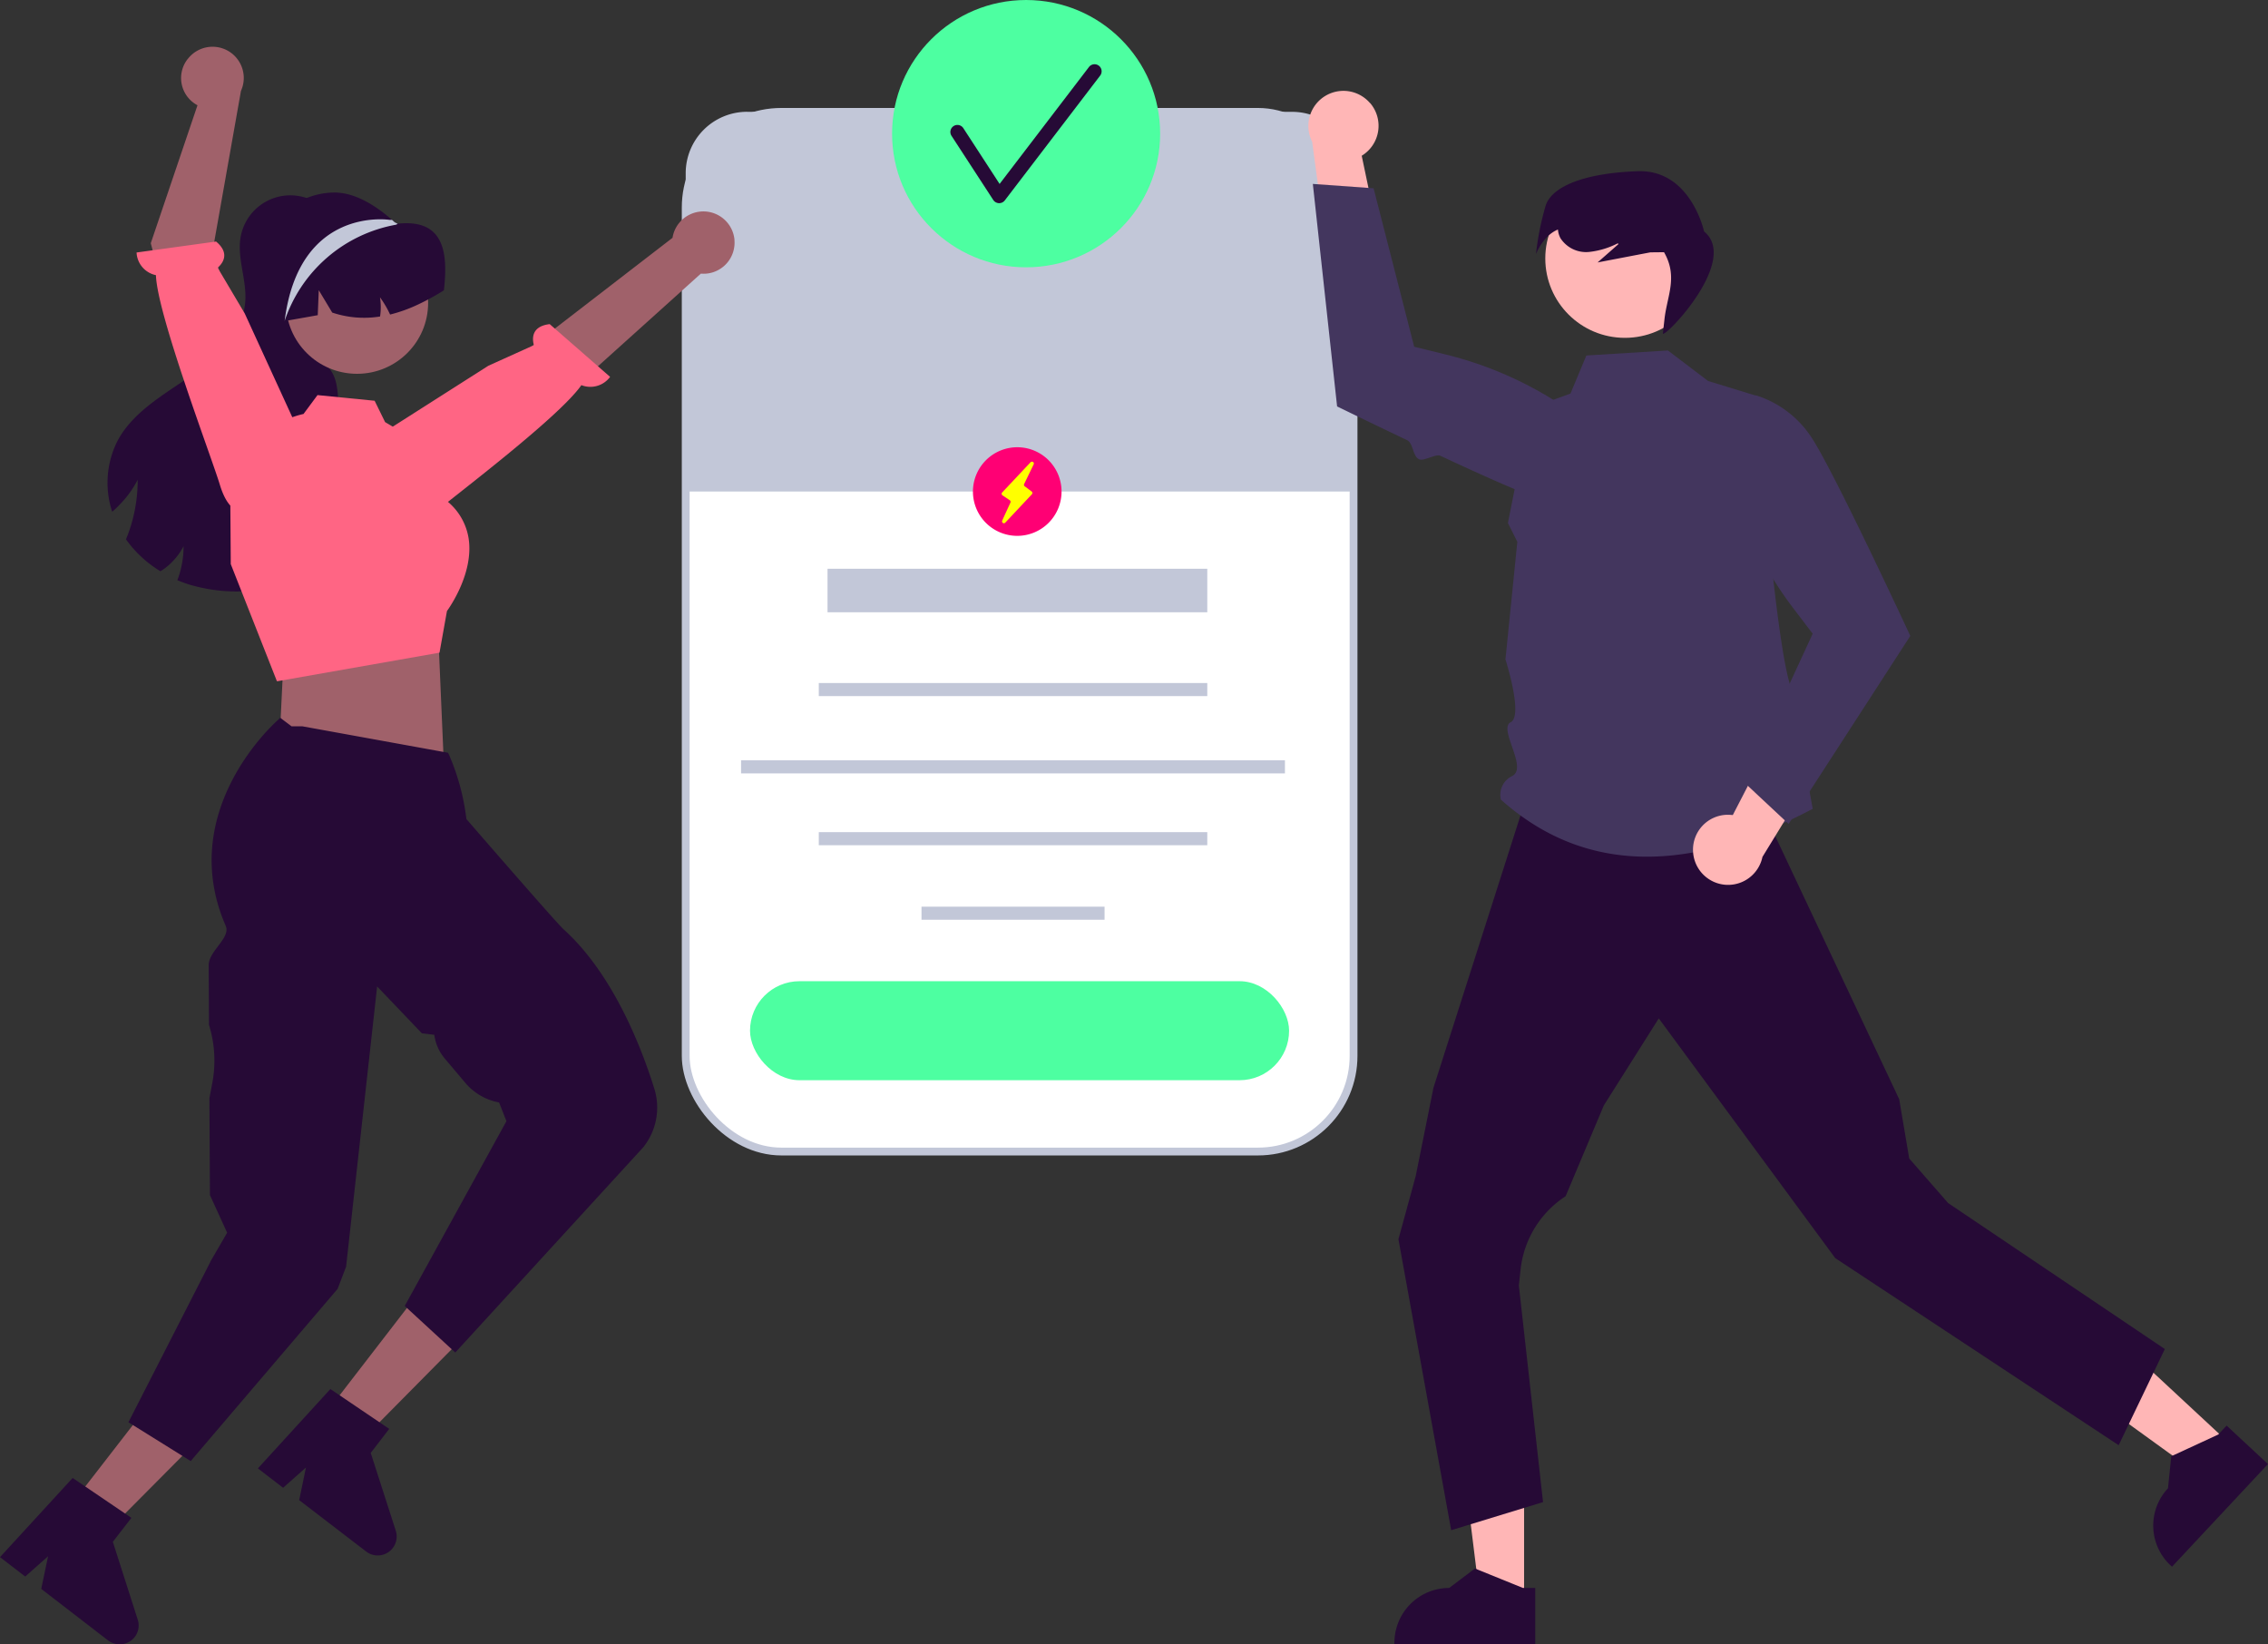 <svg id="illo_Task_Complete" data-name="illo Task Complete" xmlns="http://www.w3.org/2000/svg" width="426.675" height="309.328" viewBox="0 0 426.675 309.328">
    <rect x="0" y="0" width="426.675" height="309.328" fill="#333333" stroke="none"/>
    <g id="Group_1006" data-name="Group 1006">
        <g id="Group_1003" data-name="Group 1003" transform="translate(129)">
            <g id="Group_1001" data-name="Group 1001" transform="translate(0 21.029)">
                <rect id="Rectangle_214" data-name="Rectangle 214" width="125.643" height="195.574" rx="18" transform="translate(0 0.014)" fill="#fff" stroke="#c2c7d8" stroke-miterlimit="10" stroke-width="1.47"/>
                <path id="Path_359" data-name="Path 359" d="M105.683,15.4H208.206a11.552,11.552,0,0,1,11.567,11.532v59.89H94.13v-59.9A11.552,11.552,0,0,1,105.7,15.39Z" transform="translate(-94.13 -15.39)" fill="#c2c7d8"/>
                <rect id="Rectangle_215" data-name="Rectangle 215" width="101.413" height="18.624" rx="9.312" transform="translate(12.101 163.546)" fill="#4dffa1"/>
                <rect id="Rectangle_216" data-name="Rectangle 216" width="71.441" height="8.185" transform="translate(26.683 85.961)" fill="#c2c7d8"/>
                <rect id="Rectangle_217" data-name="Rectangle 217" width="73.086" height="2.46" transform="translate(25.038 107.454)" fill="#c2c7d8"/>
                <rect id="Rectangle_218" data-name="Rectangle 218" width="102.318" height="2.46" transform="translate(10.415 121.993)" fill="#c2c7d8"/>
                <rect id="Rectangle_219" data-name="Rectangle 219" width="73.086" height="2.46" transform="translate(25.038 135.507)" fill="#c2c7d8"/>
                <rect id="Rectangle_220" data-name="Rectangle 220" width="34.439" height="2.46" transform="translate(44.361 149.526)" fill="#c2c7d8"/>
                <g id="Group_946" data-name="Group 946" transform="translate(54.037 63.101)">
                    <path id="Path_225" data-name="Path 225" d="M141.92,61.57a8.335,8.335,0,1,1-8.36,8.335,8.346,8.346,0,0,1,8.36-8.335Z" transform="translate(-133.56 -61.57)" fill="#ff0074"/>
                    <g id="Group_943" data-name="Group 943" transform="translate(5.399 2.719)">
                        <path id="Path_224" data-name="Path 224" d="M138.185,75.024h0l5-5.329a.359.359,0,0,0,0-.492l-.027-.027-1.316-.984a.34.34,0,0,1-.11-.424l1.8-3.717a.349.349,0,0,0-.178-.465.383.383,0,0,0-.4.068l-5.358,5.7a.346.346,0,0,0,.014.492c.014,0,.027.027.041.041l1.384.929a.358.358,0,0,1,.123.437l-1.425,3.1-.123.287a.356.356,0,0,0,.164.465.336.336,0,0,0,.411-.082" transform="translate(-137.5 -63.56)" fill="#ff0"/>
                    </g>
                </g>
            </g>
            <ellipse id="Ellipse_16" data-name="Ellipse 16" cx="7.866" cy="7.843" rx="7.866" ry="7.843" transform="translate(56.86 16.657)" fill="#260a36"/>
            <g id="Group_1002" data-name="Group 1002" transform="translate(38.825)">
                <ellipse id="Ellipse_17" data-name="Ellipse 17" cx="25.216" cy="25.142" rx="25.216" ry="25.142" fill="#4dffa1"/>
                <path id="Path_360" data-name="Path 360" d="M139.654,34.983H139.6a1.333,1.333,0,0,1-1.069-.6l-7.853-12.065a1.325,1.325,0,0,1,2.22-1.448l6.825,10.494L156.551,9.349a1.328,1.328,0,0,1,2.11,1.612L140.7,34.464a1.326,1.326,0,0,1-1.055.519Z" transform="translate(-119.495 3.235)" fill="#260a36"/>
            </g>
        </g>
        <g id="Group_1004" data-name="Group 1004" transform="translate(246.132 17.091)">
            <path id="Path_361" data-name="Path 361" d="M212.5,229.041h-8.223L200.37,197.45H212.5Z" transform="translate(-171.906 55.257)" fill="#ffb6b6"/>
            <path id="Path_362" data-name="Path 362" d="M217.911,230.209H191.42v-.342a10.3,10.3,0,0,1,10.306-10.275h0l4.838-3.662,9.031,3.662h2.316Z" transform="translate(-175.221 62.028)" fill="#260a36"/>
            <path id="Path_363" data-name="Path 363" d="M314.552,204.488l-5.605,5.985L283.1,191.781l8.264-8.841Z" transform="translate(-141.258 49.94)" fill="#ffb6b6"/>
            <path id="Path_364" data-name="Path 364" d="M317.176,203.488l-18.062,19.321-.247-.232a10.244,10.244,0,0,1-.507-14.525h0l.617-6.026,8.839-4.086,1.576-1.681,7.784,7.242Z" transform="translate(-136.633 54.821)" fill="#260a36"/>
            <path id="Path_365" data-name="Path 365" d="M336.155,213l-8.689,18.1-53.324-35.2-7.757-10.535L240.95,150.811l-10.333,16.356-7.195,17.094h0a18.869,18.869,0,0,0-8.469,13.76l-.329,3.033,4.55,40.746-17.281,5.288L191.97,192.35l3.248-11.86,3.344-16.643,16.815-52.607h44.992l25.806,54.766,1.891,11.164,7.318,8.376,40.771,27.465Z" transform="translate(-175.017 23.669)" fill="#260a36"/>
            <path id="Path_366" data-name="Path 366" d="M237.469,48.24l7.579,5.753,9.141,2.8s3.782,52.962,7.181,56.351.329,3.484,1.014,7.884,2.344,13.445,2.344,13.445c-22.969,12.12-42.772,12.448-58.669-1.735a3.933,3.933,0,0,1,2.165-4.454c2.96-1.571-2.727-8.882-.315-10.1s-.987-11.819-.987-11.819l2.234-22.122-1.768-3.539,4.3-21.63,7.469-2.719,2.988-7.16,15.335-.943Z" transform="translate(-169.837 0.585)" fill="#43365e"/>
            <path id="Path_367" data-name="Path 367" d="M232.411,124.48a6.566,6.566,0,0,1,6.331-6.777,8.117,8.117,0,0,1,1.151.055L250.569,97.07l5.948,10.535-11.046,18.023a6.6,6.6,0,0,1-13.06-1.161h0Z" transform="translate(-160.037 18.477)" fill="#ffb6b6"/>
            <path id="Path_368" data-name="Path 368" d="M248.844,135.048l22.9-35.376-.082-.164c-.082-.191-5.276-11.355-10.292-21.576-.767-1.571-1.549-3.129-2.289-4.618-.329-.642-.644-1.271-.959-1.886-2.11-4.154-3.947-7.57-5.057-9.21A19.389,19.389,0,0,0,242.8,54.457l-.11-.027-.1.041a9.8,9.8,0,0,0-5.852,10.781,69.42,69.42,0,0,0,12.923,29.132l3.714,4.878-12.9,27.957,8.36,7.816Z" transform="translate(-158.49 2.853)" fill="#43365e"/>
            <path id="Path_369" data-name="Path 369" d="M191.221,14.793a6.579,6.579,0,0,1-1.576,9.92l4.769,22.778-11.279-4.454-2.809-20.947a6.594,6.594,0,0,1,10.881-7.283h0Z" transform="translate(-179.6 -12.508)" fill="#ffb6b6"/>
            <path id="Path_370" data-name="Path 370" d="M180.22,25.32l4.564,41.853.164.082c.137.068,5.907,2.883,12.992,6.258,1.192.574,1.028,3.02,2.275,3.607.863.41,3.138-1.066,4-.656,7.743,3.607,15.582,7.133,18.707,8.075a19.475,19.475,0,0,0,12.882-.41l.1-.041.055-.1a9.785,9.785,0,0,0-2.261-12.052,69.853,69.853,0,0,0-28.451-14.525l-5.961-1.462L191.65,26.14l-11.429-.82Z" transform="translate(-179.37 -7.813)" fill="#43365e"/>
            <ellipse id="Ellipse_18" data-name="Ellipse 18" cx="14.979" cy="14.935" rx="14.979" ry="14.935" transform="translate(44.581 16.591)" fill="#ffb6b6"/>
            <path id="Path_371" data-name="Path 371" d="M212.7,29.967c1.233-3.58,7.359-6.053,17.309-6.395S242.48,34.913,242.48,34.913c6.633,5.37-7.085,19.745-7.757,19.225l.3-2.705c.493-4.468,2.59-7.966-.082-12.626l-2.563.027c-3.317.629-6.633,1.271-9.936,1.9l3.919-3.443-.11-.164a15.337,15.337,0,0,1-5.358,1.626,5.74,5.74,0,0,1-5.427-2.569,4.053,4.053,0,0,1-.48-1.64c-2.837,1.134-4.139,4.632-4.139,4.632a53.217,53.217,0,0,1,1.85-9.21Z" transform="translate(-168.023 -8.456)" fill="#260a36"/>
        </g>
        <g id="Group_1005" data-name="Group 1005" transform="translate(0 8.806)">
            <path id="Path_372" data-name="Path 372" d="M45.432,29.787a8.768,8.768,0,0,0-.672-.752c.055-.082.123-.164.178-.246Z" transform="translate(16.581 1.743)" fill="#260a36"/>
            <path id="Path_373" data-name="Path 373" d="M59.546,92.218c-2.522,4.454-7.551,6.941-12.526,8.171a31.371,31.371,0,0,1-17.035-.328c-.7-.232-1.412-.492-2.083-.779a17.89,17.89,0,0,0,1.165-6.395,11.761,11.761,0,0,1-2.124,2.924A10.443,10.443,0,0,1,24.71,97.6a21.886,21.886,0,0,1-6.482-6c.11-.273.219-.547.329-.806a29.587,29.587,0,0,0,1.261-4.332,29.124,29.124,0,0,0,.617-6.067,19.1,19.1,0,0,1-3.467,4.755,14.337,14.337,0,0,1-1.329,1.257,17.413,17.413,0,0,1,1.055-13.432c2.905-5.343,8.524-8.513,13.526-11.97s10.032-8.116,10.457-14.183c.288-4.1-1.617-8.2-.85-12.229a9.49,9.49,0,0,1,16.089-4.864c-2.837,4.017-5.66,8.171-6.811,12.94-1.165,4.864-.206,10.562,3.632,13.773,1.316,1.107,2.933,1.9,3.947,3.279,1.357,1.845,1.357,4.291,1.576,6.559.439,4.4,1.878,8.636,2.659,12.995s.822,9.073-1.343,12.926Z" transform="translate(5.468 1.048)" fill="#260a36"/>
            <path id="Path_374" data-name="Path 374" d="M9.77,214.042l6.688,5.138L39.55,195.937l-9.867-7.6Z" transform="translate(3.619 60.204)" fill="#a0616a"/>
            <path id="Path_375" data-name="Path 375" d="M13.677,203.474l11.046,7.5-3.495,4.509,4.687,14.648A3.546,3.546,0,0,1,23.6,234.6a3.607,3.607,0,0,1-3.275-.574L7.757,224.339,9.045,218.2l-4.3,3.812L0,218.367,13.677,203.46Z" transform="translate(0 65.744)" fill="#260a36"/>
            <path id="Path_376" data-name="Path 376" d="M34.5,43.59A15.945,15.945,0,1,0,61.923,32.563l-.082-.082c-.123-.137-.26-.273-.384-.4h0c-.164-.15-.329-.3-.507-.451-2.809-2.46-6.756-5.124-10.772-5.124C41.366,26.51,34.5,34.8,34.5,43.59Z" transform="translate(12.78 0.908)" fill="#260a36"/>
            <path id="Path_377" data-name="Path 377" d="M115.038,34.48a5.837,5.837,0,0,1-5.29,6.326,6.454,6.454,0,0,1-1.028,0L69.237,76.347l-6.8-10.7L103.389,34.07a5.878,5.878,0,0,1,11.663.41h0Z" transform="translate(23.131 1.86)" fill="#a0616a"/>
            <path id="Path_378" data-name="Path 378" d="M56.632,81.39S58.1,84.1,63.114,79.914C67.13,76.567,86.385,62.055,90.523,56.1a4.61,4.61,0,0,0,5.4-1.558L84.562,44.62c-3.4.4-3.33,2.664-2.974,3.963L73.023,52.45,50.89,66.551l4.632,12.9,1.1,1.94Z" transform="translate(18.852 7.544)" fill="#ff6584"/>
            <path id="Path_379" data-name="Path 379" d="M39.855,91.672l-.836,3.935-.7,14.484,30.945,1.694L68.305,89.5l-3-4.919Z" transform="translate(14.196 22.185)" fill="#a0616a"/>
            <ellipse id="Ellipse_19" data-name="Ellipse 19" cx="13.376" cy="13.336" rx="13.376" ry="13.336" transform="translate(53.79 34.838)" fill="#a0616a"/>
            <path id="Path_380" data-name="Path 380" d="M31.7,86.227,31.62,75.146a17.64,17.64,0,0,1,13.7-17.189h.055l2.645-3.566,10.744,1.066,1.973,4.017,7.784,4.618,3,9.606a11.313,11.313,0,0,1,4.92,7.611c1.014,6.477-3.536,12.967-4.07,13.705l-1.4,7.83-30.342,5.343-.247.027L31.716,86.227Z" transform="translate(11.714 11.124)" fill="#ff6584"/>
            <path id="Path_381" data-name="Path 381" d="M69.27,43.784a46.364,46.364,0,0,1-4.851,2.665,28.072,28.072,0,0,1-5.29,1.9,18.767,18.767,0,0,0-1.9-3.238,11.793,11.793,0,0,1,.014,3.607,18.817,18.817,0,0,1-9-.738L45.712,43.77l-.192,4.7c-2.083.383-4.166.738-6.249,1.107a3.515,3.515,0,0,0-.37.068,17.489,17.489,0,0,1,4.632-16.124A14.752,14.752,0,0,1,58.992,30.53c.329.137.672.273.987.437h0c.192.1.356.314.562.3,9.141-1.011,9.429,6.053,8.716,12.5Z" transform="translate(14.258 2.012)" fill="#260a36"/>
            <path id="Path_382" data-name="Path 382" d="M44.71,201.473l6.7,5.124,23.037-23.284-9.881-7.584Z" transform="translate(16.563 55.584)" fill="#a0616a"/>
            <path id="Path_383" data-name="Path 383" d="M49.05,191.234l11.06,7.488-3.481,4.523,4.714,14.634a3.566,3.566,0,0,1-5.578,3.908l-12.594-9.66,1.275-6.135-4.3,3.812L35.4,206.155,49.05,191.22Z" transform="translate(13.114 61.259)" fill="#260a36"/>
            <path id="Path_384" data-name="Path 384" d="M33.034,201.222v-.082l3.166-5.452L32.965,188.6l-.1-18.228.521-2.733a22.725,22.725,0,0,0-.6-11.054h0l-.055-11.1c-.11-2.774,4.207-5.22,3.193-7.543-9.511-21.89,9.716-38.6,9.854-38.724l.4-.41,2.138,1.612h2.028l27.4,4.974.192.369a43.019,43.019,0,0,1,3.275,12.106c1.37,1.571,16.911,19.512,18.3,20.756,9.346,8.431,14.691,22.368,17.048,29.938a11.959,11.959,0,0,1-2.069,11.041L79.122,218.22l-9.511-8.759L88.743,174.7l-1.384-3.525a10.845,10.845,0,0,1-6.345-3.676l-3.878-4.591a8.584,8.584,0,0,1-1.96-4.454l-2.343-.287-8.415-8.813L58.579,202.07l-1.59,4.168-27.642,32.4-11.717-7.3,15.4-30.143Z" transform="translate(6.531 27.399)" fill="#260a36"/>
            <path id="Path_385" data-name="Path 385" d="M27.676,8.693a5.792,5.792,0,0,0,1.809,8.745L20.7,43.386l7.181,27.492,11.58-5.22-7.14-20.742,5.345-30.184A5.872,5.872,0,0,0,27.7,8.679h0Z" transform="translate(7.668 -6.444)" fill="#a0616a"/>
            <path id="Path_386" data-name="Path 386" d="M39,83.725s-2.713,1.462-4.6-4.782c-1.507-5-11.813-32.111-12.005-39.366a4.571,4.571,0,0,1-3.645-4.263L33.705,33.25c2.631,2.186,1.316,4.045.3,4.933l5.1,8.608L49.753,70.02,41,82.7l-1.987,1.011Z" transform="translate(6.942 3.378)" fill="#ff6584"/>
            <path id="Path_387" data-name="Path 387" d="M39.06,49.359A27.154,27.154,0,0,1,60,31.213a.815.815,0,0,0,.164-.068c.055-.027.11-.068.178-.1-.192-.109-.37-.2-.562-.3h0c-.164-.15-.329-.3-.507-.451h-.48S41.76,27.633,39.074,49.359Z" transform="translate(14.47 2.258)" fill="#c2c7d8"/>
        </g>
    </g>
</svg>
